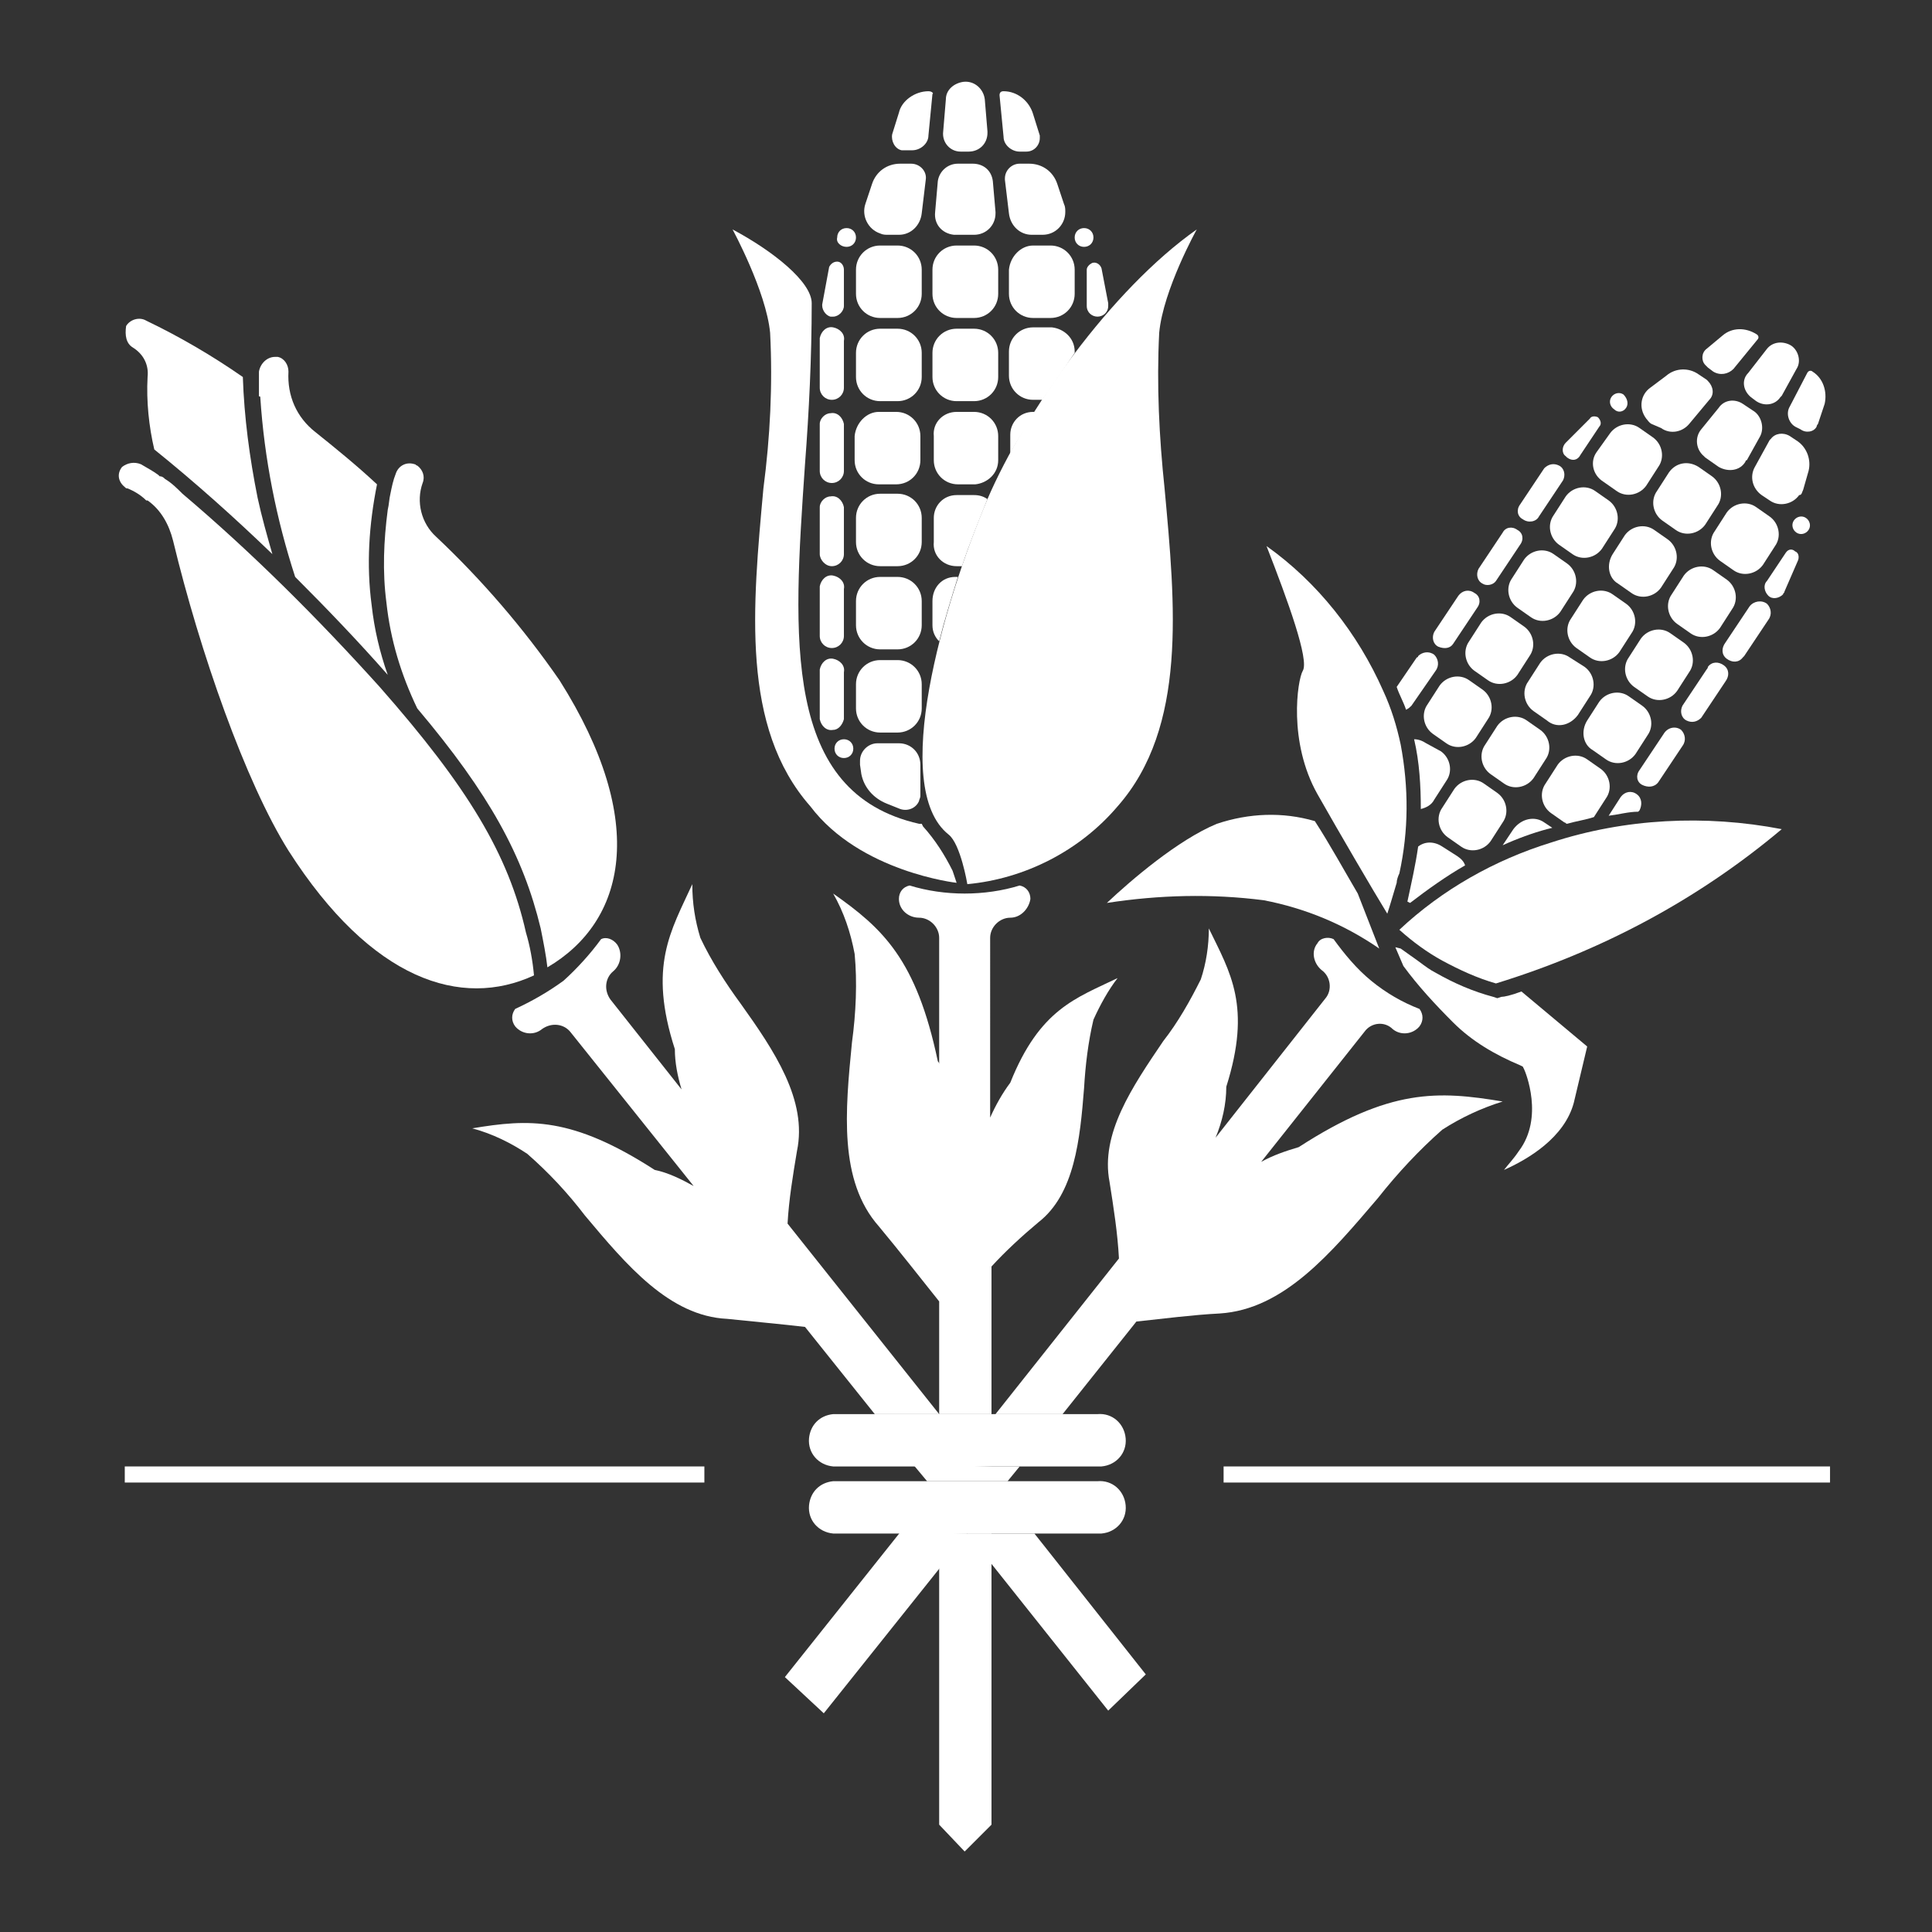 <?xml version="1.0" encoding="utf-8"?>
<!-- Generator: Adobe Illustrator 24.1.0, SVG Export Plug-In . SVG Version: 6.00 Build 0)  -->
<svg version="1.1" id="Logos" xmlns="http://www.w3.org/2000/svg" xmlns:xlink="http://www.w3.org/1999/xlink" x="0px" y="0px"
	 viewBox="0 0 144 144" style="enable-background:new 0 0 144 144;" xml:space="preserve">
<rect x="0" y="0" width="144" height="144" fill="#333333" stroke="none"/>
<style type="text/css">
	.st0{fill:#FFFFFF;}
</style>
<path class="st0" d="M71.3,30.7h1.3c1,0,1.8,0.8,1.8,1.8v1.8c0,1-0.8,1.7-1.7,1.8h-1.3c-1,0-1.8-0.8-1.8-1.8v-1.8
	C69.5,31.5,70.3,30.7,71.3,30.7C71.3,30.7,71.3,30.7,71.3,30.7z"/>
<path class="st0" d="M71.3,24.5h1.3c1,0,1.8,0.8,1.8,1.8v1.8c0,1-0.8,1.8-1.8,1.8h-1.3c-1,0-1.8-0.8-1.8-1.8v-1.8
	C69.5,25.3,70.3,24.5,71.3,24.5z"/>
<path class="st0" d="M71.3,18.3h1.3c1,0,1.8,0.8,1.8,1.8v1.8c0,1-0.8,1.8-1.8,1.8h-1.3c-1,0-1.8-0.8-1.8-1.8v-1.8
	C69.5,19.1,70.3,18.3,71.3,18.3z"/>
<path class="st0" d="M71.7,11.3h0.5c0.8,0,1.4-0.6,1.4-1.4c0,0,0-0.1,0-0.1l-0.2-2.4c-0.1-0.8-0.8-1.4-1.6-1.3
	c-0.7,0.1-1.3,0.6-1.3,1.3l-0.2,2.4c-0.1,0.8,0.5,1.5,1.3,1.5C71.6,11.3,71.6,11.3,71.7,11.3z"/>
<path class="st0" d="M71.2,17.5h1.4c0.9,0,1.6-0.7,1.6-1.6c0,0,0-0.1,0-0.1L74,13.5c-0.1-0.8-0.7-1.3-1.5-1.3h-1.1
	c-0.8,0-1.4,0.6-1.5,1.3l-0.2,2.3c-0.1,0.9,0.5,1.6,1.4,1.7C71.2,17.5,71.2,17.5,71.2,17.5z"/>
<path class="st0" d="M65.6,49.2h1.3c1,0,1.8,0.8,1.8,1.8v1.8c0,1-0.8,1.8-1.8,1.8h-1.3c-1,0-1.8-0.8-1.8-1.8v-1.8
	C63.8,50,64.6,49.2,65.6,49.2z"/>
<path class="st0" d="M67,55.4h-1.6c-0.7,0-1.3,0.6-1.3,1.3c0,0.1,0,0.2,0,0.3l0.1,0.7c0.2,1,0.9,1.8,1.9,2.2l1,0.4
	c0.6,0.2,1.2-0.1,1.4-0.6c0-0.1,0.1-0.2,0.1-0.4V57C68.6,56.1,67.9,55.4,67,55.4z"/>
<path class="st0" d="M65.6,43h1.3c1,0,1.8,0.8,1.8,1.8v1.8c0,1-0.8,1.8-1.8,1.8h-1.3c-1,0-1.8-0.8-1.8-1.8v-1.8
	C63.8,43.8,64.6,43,65.6,43z"/>
<path class="st0" d="M65.6,36.8h1.3c1,0,1.8,0.8,1.8,1.8v1.8c0,1-0.8,1.8-1.8,1.8h-1.3c-1,0-1.8-0.8-1.8-1.8v-1.8
	C63.8,37.6,64.6,36.8,65.6,36.8z"/>
<path class="st0" d="M65.5,30.7h1.3c1,0,1.8,0.8,1.8,1.8v1.8c0,1-0.8,1.8-1.8,1.8h-1.3c-1,0-1.8-0.8-1.8-1.8v-1.8
	C63.8,31.5,64.6,30.7,65.5,30.7C65.5,30.7,65.5,30.7,65.5,30.7z"/>
<path class="st0" d="M65.6,24.5h1.3c1,0,1.8,0.8,1.8,1.8v1.8c0,1-0.8,1.8-1.8,1.8h-1.3c-1,0-1.8-0.8-1.8-1.8v-1.8
	C63.8,25.3,64.6,24.5,65.6,24.5z"/>
<path class="st0" d="M62,29.8c0.5,0,0.9-0.4,0.9-0.9v-3.5c0.1-0.5-0.3-0.9-0.8-1c-0.5-0.1-0.9,0.3-1,0.8c0,0.1,0,0.1,0,0.2v3.5
	C61.1,29.4,61.5,29.8,62,29.8C62,29.8,62,29.8,62,29.8z"/>
<path class="st0" d="M62.1,23.6c0.4,0,0.8-0.4,0.8-0.8c0,0,0,0,0,0v-2.7c0-0.3-0.2-0.6-0.5-0.6c-0.3,0-0.5,0.2-0.6,0.4l-0.5,2.7
	c-0.1,0.4,0.2,0.9,0.6,1C61.9,23.6,62,23.6,62.1,23.6z"/>
<path class="st0" d="M62,36c0.5,0,0.9-0.4,0.9-0.9v-3.5c-0.1-0.5-0.5-0.9-1-0.8c-0.4,0-0.8,0.4-0.8,0.8v3.5C61.1,35.6,61.5,36,62,36
	C62,36,62,36,62,36z"/>
<path class="st0" d="M62,42.2c0.5,0,0.9-0.4,0.9-0.9c0,0,0,0,0,0v-3.5c-0.1-0.5-0.5-0.9-1-0.8c-0.4,0-0.8,0.4-0.8,0.8v3.5
	C61.1,41.7,61.5,42.2,62,42.2L62,42.2z"/>
<path class="st0" d="M62,48.3c0.5,0,0.9-0.4,0.9-0.9v-3.5c0.1-0.5-0.3-0.9-0.8-1c-0.5-0.1-0.9,0.3-1,0.8c0,0.1,0,0.1,0,0.2v3.5
	C61.1,47.9,61.5,48.3,62,48.3C62,48.3,62,48.3,62,48.3z"/>
<path class="st0" d="M62.9,53.6v-3.5c0.1-0.5-0.3-0.9-0.8-1c-0.5-0.1-0.9,0.3-1,0.8c0,0.1,0,0.1,0,0.2v3.5c0.1,0.5,0.5,0.9,1,0.8
	C62.5,54.4,62.8,54,62.9,53.6z"/>
<path class="st0" d="M65.6,18.3h1.3c1,0,1.8,0.8,1.8,1.8v1.8c0,1-0.8,1.8-1.8,1.8h-1.3c-1,0-1.8-0.8-1.8-1.8v-1.8
	C63.8,19.1,64.6,18.3,65.6,18.3z"/>
<path class="st0" d="M67.9,12.2h-0.8c-1,0-1.8,0.6-2.1,1.5l-0.5,1.5c-0.3,0.9,0.2,1.9,1.1,2.2c0.2,0.1,0.4,0.1,0.6,0.1H67
	c0.9,0,1.6-0.7,1.7-1.6l0.3-2.5C69.1,12.8,68.6,12.2,67.9,12.2C68,12.2,68,12.2,67.9,12.2z"/>
<path class="st0" d="M69.2,6.8c-1,0-2,0.7-2.2,1.6l-0.5,1.6c-0.1,0.5,0.2,1.1,0.7,1.2c0.1,0,0.1,0,0.2,0H68c0.6,0,1.2-0.5,1.2-1.1
	l0.3-3.1C69.6,7,69.5,6.8,69.2,6.8C69.3,6.8,69.3,6.8,69.2,6.8z"/>
<path class="st0" d="M76.9,17.5h0.8c1,0,1.7-0.8,1.7-1.7c0-0.2,0-0.4-0.1-0.6l-0.5-1.5c-0.3-0.9-1.1-1.5-2.1-1.5H76
	c-0.6,0-1.1,0.5-1.1,1.1c0,0,0,0.1,0,0.1l0.3,2.5C75.3,16.8,76,17.5,76.9,17.5z"/>
<path class="st0" d="M76,11.3h0.5c0.6,0,1-0.5,1-1c0-0.1,0-0.1,0-0.2l-0.5-1.6c-0.3-1-1.2-1.7-2.2-1.7c-0.2,0-0.3,0.1-0.3,0.3
	c0,0,0,0,0,0l0.3,3.1C74.8,10.8,75.4,11.3,76,11.3z"/>
<path class="st0" d="M77,18.3h1.3c1,0,1.8,0.8,1.8,1.8v1.8c0,1-0.8,1.8-1.8,1.8H77c-1,0-1.8-0.8-1.8-1.8v-1.8
	C75.3,19.1,76.1,18.3,77,18.3z"/>
<path class="st0" d="M63.1,18.4c0.4,0,0.7-0.3,0.7-0.7s-0.3-0.7-0.7-0.7c-0.4,0-0.7,0.3-0.7,0.7C62.3,18.1,62.7,18.4,63.1,18.4
	L63.1,18.4z"/>
<path class="st0" d="M62.9,55.1c-0.4,0-0.7,0.3-0.7,0.7s0.3,0.7,0.7,0.7c0.4,0,0.7-0.3,0.7-0.7C63.6,55.4,63.3,55.1,62.9,55.1
	L62.9,55.1z"/>
<path class="st0" d="M80.8,18.4c0.4,0,0.7-0.3,0.7-0.7c0-0.4-0.3-0.7-0.7-0.7c-0.4,0-0.7,0.3-0.7,0.7v0
	C80.1,18.1,80.4,18.4,80.8,18.4z"/>
<path class="st0" d="M71.4,43h-0.2c-1,0-1.7,0.8-1.7,1.8v1.8c0,0.5,0.2,0.9,0.5,1.2C70.4,46.2,70.9,44.6,71.4,43z"/>
<path class="st0" d="M71.3,42.2h0.4c0.6-1.8,1.3-3.5,1.9-5c-0.3-0.2-0.6-0.3-1-0.3h-1.3c-1,0-1.7,0.8-1.7,1.7v1.8
	C69.5,41.4,70.3,42.2,71.3,42.2z"/>
<path class="st0" d="M77.2,30.7H77c-1,0-1.7,0.8-1.7,1.7c0,0,0,0,0,0v1.4C75.8,32.8,76.5,31.8,77.2,30.7z"/>
<path class="st0" d="M77,29.8h0.7c0.8-1.2,1.6-2.3,2.4-3.5v-0.1c0-1-0.8-1.7-1.7-1.8H77c-1,0-1.8,0.8-1.8,1.8v1.8
	C75.2,29,76,29.8,77,29.8C77,29.8,77,29.8,77,29.8z"/>
<path class="st0" d="M81.8,23.6c0.4,0,0.8-0.3,0.8-0.8c0-0.1,0-0.1,0-0.2L82.1,20c-0.1-0.3-0.4-0.5-0.7-0.4
	c-0.2,0.1-0.4,0.3-0.4,0.5v2.7C81,23.3,81.4,23.6,81.8,23.6C81.8,23.6,81.8,23.6,81.8,23.6z"/>
<path class="st0" d="M71,64.9c-0.6-1.2-1.3-2.3-2.2-3.3l-0.1-0.2h-0.2c-10.2-2.3-9.4-13.7-8.5-26.8c0.3-3.9,0.5-8,0.5-12
	c0-1.6-2.9-3.9-5.9-5.5c0,0,2.5,4.6,2.8,7.7c0.2,3.9,0,7.8-0.5,11.6c-0.8,8.8-1.7,17.8,3.5,23.7c3.7,4.9,10.9,5.7,10.9,5.7L71,64.9z
	"/>
<path class="st0" d="M86.4,24.8c0.3-3.2,2.8-7.7,2.8-7.7c-6.4,4.5-12.8,13.6-15.6,20.1c-3.3,7.8-7.3,21.5-2.9,25
	c0.9,0.7,1.4,3.7,1.4,3.7c4.3-0.4,8.4-2.5,11.2-5.8c5.2-5.9,4.3-15,3.5-23.7C86.4,32.6,86.2,28.7,86.4,24.8z"/>
<path class="st0" d="M63.5,77.7c-0.5,5.1-1,10.3,2,13.7c1.5,1.8,3.3,4.1,4.5,5.6v8.4h3.9v-11c1-1.1,2.3-2.3,3.5-3.3
	c2.7-2.1,3.1-6.2,3.4-10c0.1-1.7,0.3-3.4,0.7-5.1c0.5-1.1,1.1-2.2,1.8-3.1c-3.1,1.5-5.8,2.3-8,7.8c-0.6,0.8-1.1,1.7-1.5,2.6V69.9
	c0-0.8,0.7-1.5,1.5-1.5c0.8,0,1.4-0.7,1.5-1.4c0-0.5-0.3-0.9-0.8-1c-1.3,0.4-2.7,0.6-4.1,0.6c-1.4,0-2.8-0.2-4.1-0.6
	c-0.5,0.1-0.8,0.5-0.8,1c0,0.8,0.7,1.4,1.5,1.4c0.8,0,1.5,0.7,1.5,1.5v9.4c0-0.1-0.1-0.2-0.1-0.2c-1.6-7.6-4.1-9.9-7.8-12.5
	c0.8,1.4,1.3,2.9,1.6,4.5C63.9,73.2,63.8,75.5,63.5,77.7z"/>
<polygon class="st0" points="70,114.3 70,136 71.9,138 73.9,136 73.9,114.3 "/>
<path class="st0" d="M107.5,60.2l0.9-1.4c0.5-0.7,1.5-0.9,2.2-0.4l1,0.7c0.7,0.5,0.9,1.5,0.4,2.2l-0.9,1.4c-0.5,0.7-1.5,0.9-2.2,0.4
	l-1-0.7C107.2,61.9,107,60.9,107.5,60.2z"/>
<path class="st0" d="M110.7,55.5l0.9-1.4c0.5-0.7,1.5-0.9,2.2-0.4l1,0.7c0.7,0.5,0.9,1.5,0.4,2.2l-0.9,1.4c-0.5,0.7-1.5,0.9-2.2,0.4
	l-1-0.7C110.4,57.2,110.2,56.2,110.7,55.5z"/>
<path class="st0" d="M117.6,53.3l0.9-1.4c0.5-0.7,0.3-1.7-0.4-2.2c0,0,0,0,0,0L117,49c-0.7-0.5-1.7-0.3-2.2,0.4c0,0,0,0,0,0
	l-0.9,1.4c-0.5,0.7-0.3,1.7,0.4,2.2l1,0.7C116,54.3,117,54.1,117.6,53.3C117.5,53.3,117.6,53.3,117.6,53.3z"/>
<path class="st0" d="M117.1,46.1l0.9-1.4c0.5-0.7,1.5-0.9,2.2-0.4l1,0.7c0.7,0.5,0.9,1.5,0.4,2.2l-0.9,1.4c-0.5,0.7-1.5,0.9-2.2,0.4
	l-1-0.7C116.8,47.8,116.6,46.8,117.1,46.1z"/>
<path class="st0" d="M120.2,41.3l0.9-1.4c0.5-0.7,1.5-0.9,2.2-0.4l1,0.7c0.7,0.5,0.9,1.5,0.4,2.2l-0.9,1.4c-0.5,0.7-1.5,0.9-2.2,0.4
	l-1-0.7C119.9,43.1,119.7,42.1,120.2,41.3z"/>
<path class="st0" d="M124.4,35.2l-0.9,1.4c-0.5,0.7-0.3,1.7,0.4,2.2c0,0,0,0,0,0l1,0.7c0.7,0.5,1.7,0.3,2.2-0.4c0,0,0,0,0,0l0.9-1.4
	c0.5-0.7,0.3-1.7-0.4-2.2l-1-0.7C125.8,34.3,124.9,34.5,124.4,35.2z"/>
<path class="st0" d="M130.5,29.6l0.4,0.3c0.6,0.4,1.4,0.3,1.8-0.3c0,0,0.1-0.1,0.1-0.1l1.1-2c0.4-0.6,0.1-1.5-0.5-1.8
	c-0.6-0.3-1.3-0.2-1.7,0.3l-1.4,1.8C129.8,28.3,129.9,29.1,130.5,29.6C130.5,29.6,130.5,29.6,130.5,29.6z"/>
<path class="st0" d="M128.1,34.8c0.7,0.4,1.6,0.3,2-0.4c0,0,0-0.1,0.1-0.1l1-1.8c0.3-0.6,0.1-1.4-0.4-1.8l-0.9-0.6
	c-0.6-0.4-1.4-0.3-1.8,0.3l-1.3,1.6c-0.5,0.6-0.4,1.5,0.2,2c0,0,0.1,0.1,0.1,0.1L128.1,34.8z"/>
<path class="st0" d="M106.4,52.5l0.9-1.4c0.5-0.7,1.5-0.9,2.2-0.4l1,0.7c0.7,0.5,0.9,1.5,0.4,2.2l-0.9,1.4c-0.5,0.7-1.5,0.9-2.2,0.4
	l-1-0.7C106.1,54.2,105.9,53.2,106.4,52.5z"/>
<path class="st0" d="M109.5,47.8l0.9-1.4c0.5-0.7,1.5-0.9,2.2-0.4l1,0.7c0.7,0.5,0.9,1.5,0.4,2.2l-0.9,1.4c-0.5,0.7-1.5,0.9-2.2,0.4
	l-1-0.7C109.2,49.5,109,48.5,109.5,47.8z"/>
<path class="st0" d="M112.7,43.1l0.9-1.4c0.5-0.7,1.5-0.9,2.2-0.4l1,0.7c0.7,0.5,0.9,1.5,0.4,2.2l-0.9,1.4c-0.5,0.7-1.5,0.9-2.2,0.4
	l-1-0.7C112.4,44.8,112.2,43.8,112.7,43.1z"/>
<path class="st0" d="M115.8,38.4l0.9-1.4c0.5-0.7,1.5-0.9,2.2-0.4l1,0.7c0.7,0.5,0.9,1.5,0.4,2.2l-0.9,1.4c-0.5,0.7-1.5,0.9-2.2,0.4
	l-1-0.7C115.5,40.1,115.3,39.1,115.8,38.4z"/>
<path class="st0" d="M114.7,38.5l1.8-2.7c0.2-0.4,0.1-0.9-0.3-1.1c-0.4-0.2-0.8-0.1-1.1,0.2l-1.8,2.7c-0.3,0.4-0.2,0.9,0.2,1.1
	c0,0,0,0,0,0C113.9,39,114.5,38.9,114.7,38.5z"/>
<path class="st0" d="M117.8,33.9l1.4-2.1c0.2-0.2,0.1-0.5-0.1-0.7c-0.2-0.1-0.5-0.1-0.6,0.1l-1.8,1.8c-0.3,0.3-0.3,0.8,0,1
	c0,0,0.1,0.1,0.1,0.1C117.2,34.4,117.6,34.3,117.8,33.9C117.8,33.9,117.8,33.9,117.8,33.9z"/>
<path class="st0" d="M111.5,43.3l1.8-2.7c0.3-0.4,0.2-0.9-0.2-1.1c0,0,0,0,0,0c-0.4-0.3-0.9-0.2-1.1,0.2c0,0,0,0,0,0l-1.8,2.7
	c-0.2,0.4-0.1,0.9,0.3,1.1C110.8,43.7,111.3,43.6,111.5,43.3z"/>
<path class="st0" d="M108.3,48l1.8-2.7c0.3-0.4,0.2-0.9-0.2-1.1c0,0,0,0,0,0c-0.4-0.3-0.9-0.2-1.2,0.2l-1.8,2.7
	c-0.2,0.4-0.1,0.9,0.3,1.1C107.7,48.4,108.1,48.3,108.3,48L108.3,48z"/>
<path class="st0" d="M119.5,35.9l1,0.7c0.7,0.5,1.7,0.3,2.2-0.4c0,0,0,0,0,0l0.9-1.4c0.5-0.7,0.3-1.7-0.4-2.2l-1-0.7
	c-0.7-0.5-1.7-0.3-2.2,0.4l-1,1.4C118.5,34.4,118.7,35.4,119.5,35.9C119.4,35.9,119.5,35.9,119.5,35.9z"/>
<path class="st0" d="M123.8,31.9c0.7,0.5,1.6,0.3,2.1-0.3l1.5-1.8c0.4-0.4,0.3-1-0.1-1.4c0,0-0.1-0.1-0.1-0.1l-0.6-0.4
	c-0.7-0.5-1.7-0.5-2.4,0.1l-1.2,0.9c-0.7,0.5-0.9,1.5-0.3,2.3c0.1,0.1,0.2,0.3,0.4,0.4L123.8,31.9z"/>
<path class="st0" d="M127.7,27.7c0.5,0.3,1.1,0.2,1.5-0.2l1.8-2.2c0.1-0.1,0.1-0.3-0.1-0.4c0,0,0,0,0,0c-0.8-0.5-1.8-0.5-2.5,0.1
	l-1.2,1c-0.4,0.3-0.4,0.9-0.1,1.2c0.1,0.1,0.1,0.1,0.2,0.2L127.7,27.7z"/>
<path class="st0" d="M134.4,36.5l0.4-1.4c0.2-0.8-0.1-1.7-0.8-2.2l-0.6-0.4c-0.5-0.3-1.1-0.2-1.4,0.2c0,0-0.1,0.1-0.1,0.1l-1.1,2
	c-0.4,0.7-0.2,1.6,0.5,2.1l0.6,0.4c0.7,0.5,1.7,0.3,2.2-0.4C134.3,36.9,134.3,36.7,134.4,36.5z"/>
<path class="st0" d="M135.1,27.7c-0.1-0.1-0.3-0.1-0.4,0.1c0,0,0,0,0,0l-1.3,2.5c-0.3,0.5-0.1,1.2,0.4,1.5l0.4,0.2
	c0.4,0.3,1,0.2,1.2-0.2c0-0.1,0.1-0.2,0.1-0.2l0.5-1.5C136.2,29.2,135.9,28.2,135.1,27.7z"/>
<path class="st0" d="M118.3,53.7l0.9-1.4c0.5-0.7,1.5-0.9,2.2-0.4l1,0.7c0.7,0.5,0.9,1.5,0.4,2.2l-0.9,1.4c-0.5,0.7-1.5,0.9-2.2,0.4
	l-1-0.7C118,55.5,117.8,54.5,118.3,53.7z"/>
<path class="st0" d="M121.4,49l0.9-1.4c0.5-0.7,1.5-0.9,2.2-0.4l1,0.7c0.7,0.5,0.9,1.5,0.4,2.2l-0.9,1.4c-0.5,0.7-1.5,0.9-2.2,0.4
	l-1-0.7C121.1,50.7,120.9,49.7,121.4,49z"/>
<path class="st0" d="M124.6,44.3l0.9-1.4c0.5-0.7,1.5-0.9,2.2-0.4l1,0.7c0.7,0.5,0.9,1.5,0.4,2.2l-0.9,1.4c-0.5,0.7-1.5,0.9-2.2,0.4
	l-1-0.7C124.3,46,124.1,45,124.6,44.3z"/>
<path class="st0" d="M127.8,39.6l0.9-1.4c0.5-0.7,1.5-0.9,2.2-0.4l1,0.7c0.7,0.5,0.9,1.5,0.4,2.2l-0.9,1.4c-0.5,0.7-1.5,0.9-2.2,0.4
	l-1-0.7C127.5,41.3,127.3,40.3,127.8,39.6z"/>
<path class="st0" d="M121.2,30.4c0.2-0.3,0.1-0.7-0.2-1c-0.3-0.2-0.7-0.1-0.9,0.2c-0.2,0.3-0.1,0.7,0.2,0.9l0,0
	C120.6,30.8,121,30.7,121.2,30.4z"/>
<path class="st0" d="M130.4,45.2l-1.8,2.7c-0.3,0.4-0.3,0.9,0.1,1.2c0.4,0.3,0.9,0.3,1.2-0.1c0,0,0.1-0.1,0.1-0.1l1.8-2.7
	c0.3-0.4,0.2-0.9-0.1-1.2C131.3,44.7,130.7,44.8,130.4,45.2C130.4,45.2,130.4,45.2,130.4,45.2z"/>
<path class="st0" d="M133.1,41.2l-1.4,2.1c-0.3,0.3-0.2,0.8,0.1,1.1s0.8,0.2,1.1-0.1c0-0.1,0.1-0.1,0.1-0.2l1-2.3
	c0.1-0.2,0.1-0.6-0.2-0.7C133.6,40.9,133.3,40.9,133.1,41.2L133.1,41.2z"/>
<path class="st0" d="M127.2,49.9l-1.8,2.7c-0.2,0.4-0.1,0.9,0.3,1.1c0.4,0.2,0.8,0.1,1.1-0.2l1.8-2.7c0.3-0.4,0.3-0.9-0.1-1.2
	c-0.4-0.3-0.9-0.3-1.2,0.1C127.3,49.8,127.2,49.9,127.2,49.9z"/>
<path class="st0" d="M124,54.7l-1.8,2.7c-0.3,0.4-0.2,0.9,0.2,1.1c0,0,0,0,0,0c0.4,0.2,0.9,0.2,1.2-0.2l1.8-2.7
	c0.3-0.4,0.2-0.9-0.1-1.2C124.9,54.1,124.3,54.2,124,54.7C124,54.6,124,54.6,124,54.7z"/>
<path class="st0" d="M133.7,38.8c-0.2,0.3-0.1,0.7,0.2,0.9c0.3,0.2,0.7,0.1,0.9-0.2c0.2-0.3,0.1-0.7-0.2-0.9
	C134.3,38.4,133.9,38.5,133.7,38.8L133.7,38.8L133.7,38.8z"/>
<path class="st0" d="M112.8,61.8L112,63c1.1-0.5,2.2-0.9,3.3-1.2l0.4-0.1l-0.6-0.4C114.4,60.8,113.4,61,112.8,61.8
	C112.8,61.8,112.8,61.8,112.8,61.8z"/>
<path class="st0" d="M106.3,55.4c-0.3-0.2-0.6-0.3-0.9-0.3c0.4,1.7,0.5,3.5,0.5,5.2c0.4-0.1,0.8-0.3,1-0.7l0.9-1.4
	c0.5-0.7,0.3-1.7-0.4-2.2L106.3,55.4z"/>
<path class="st0" d="M107,50c0.3-0.4,0.2-0.9-0.1-1.2c-0.4-0.3-0.9-0.2-1.2,0.1c0,0,0,0.1-0.1,0.1l-1.5,2.2c0.2,0.6,0.5,1.1,0.7,1.7
	c0.2-0.1,0.3-0.2,0.4-0.3L107,50z"/>
<path class="st0" d="M119.3,57.3l-1-0.7c-0.7-0.5-1.7-0.3-2.2,0.4l-0.9,1.4c-0.5,0.7-0.3,1.7,0.4,2.2c0,0,0,0,0,0l1,0.7
	c0.1,0,0.1,0.1,0.2,0.1c0.7-0.2,1.4-0.3,2-0.5v0l0.9-1.4C120.2,58.8,120,57.8,119.3,57.3z"/>
<path class="st0" d="M120.8,59.4l-0.9,1.4c0.8-0.1,1.5-0.3,2.2-0.3l0.1-0.1c0.2-0.4,0.2-0.9-0.2-1.2C121.6,58.9,121.1,59,120.8,59.4
	C120.9,59.4,120.9,59.4,120.8,59.4z"/>
<path class="st0" d="M107.5,63.1c-0.6-0.4-1.3-0.4-1.8,0c-0.2,1.4-0.5,2.7-0.8,4.1l0.2,0.1c1.3-1,2.7-2,4.1-2.8
	c-0.1-0.3-0.3-0.5-0.6-0.7L107.5,63.1z"/>
<path class="st0" d="M107.5,71.6c1.3,0.7,2.6,1.3,4,1.7c7.8-2.4,15-6.2,21.3-11.5c-5.7-1.1-11.7-0.8-17.2,1
	c-4.2,1.3-8.1,3.5-11.3,6.5C105.3,70.2,106.4,71,107.5,71.6z"/>
<path class="st0" d="M97.1,50c-0.4,0.7-1.1,5.3,1.1,9.2c1.7,3,4.1,7.1,5.2,8.9c0.2-0.6,0.4-1.3,0.7-2.3c0-0.2,0.1-0.5,0.2-0.7
	c0.7-3.2,0.7-6.4,0.1-9.6l0,0c-0.3-1.4-0.7-2.7-1.3-4c-1.9-4.3-4.9-8.1-8.7-10.8C96,44.8,97.6,49.2,97.1,50z"/>
<path class="st0" d="M111.9,74.3l-0.3,0.1l-0.3-0.1c-1.5-0.4-2.9-1-4.3-1.8c-0.4-0.2-0.8-0.5-1.2-0.8s-1-0.7-1.4-1l-0.4-0.1l0.6,1.4
	c1.1,1.5,2.4,2.9,3.7,4.2c1.4,1.4,3.1,2.4,5,3.2l0.2,0.1l0.1,0.2c0.1,0.2,1.5,3.6-0.4,6.1c-0.4,0.6-0.8,1-1.1,1.4
	c1.8-0.8,4.5-2.4,5.2-5l1-4.2l-4.9-4.1C112.6,74.2,112.1,74.3,111.9,74.3z"/>
<path class="st0" d="M94.2,67.1c3.1,0.6,6,1.8,8.6,3.6l-1.6-4.1c-1-1.7-2.1-3.7-3.2-5.4c-2.4-0.7-4.9-0.6-7.3,0.2
	c-2.9,1.2-6.4,4.2-8.2,5.9C86.4,66.7,90.3,66.6,94.2,67.1z"/>
<path class="st0" d="M96.8,85.5c-1,0.3-1.9,0.6-2.8,1.1l7.7-9.7c0.5-0.7,1.5-0.8,2.1-0.2c0.6,0.5,1.5,0.4,2-0.2
	c0.3-0.4,0.3-0.9,0-1.3c-1.3-0.5-2.5-1.2-3.6-2.1c-1.1-0.9-2-2-2.8-3.1c-0.4-0.2-1-0.1-1.2,0.3c-0.5,0.6-0.3,1.5,0.3,2
	c0.7,0.5,0.8,1.5,0.3,2.1c0,0,0,0,0,0l-8.2,10.4c0.5-1.2,0.8-2.5,0.8-3.8c1.9-6,0.3-8.5-1.3-11.8c0,1.3-0.2,2.6-0.6,3.8
	c-0.8,1.6-1.7,3.2-2.8,4.6c-2.3,3.4-4.7,6.9-4,10.5c0.3,1.9,0.6,3.8,0.7,5.7l-9.2,11.6h5l5.5-6.9c1.9-0.2,4.2-0.5,6.2-0.6
	c4.8-0.3,8.3-4.5,11.8-8.6c1.5-1.9,3.1-3.6,4.8-5.1c1.4-0.9,2.9-1.6,4.5-2.1C107.2,81.3,103.6,81.1,96.8,85.5z"/>
<polygon class="st0" points="67.1,114.2 58.5,125 61.4,127.7 72.1,114.3 "/>
<path class="st0" d="M39.8,72.7c-0.1-1.1-0.3-2.2-0.6-3.2c-1.3-5.8-4.3-10.8-10.9-18.3c-4.6-5.1-9.5-10-14.7-14.4
	c-0.4-0.4-0.8-0.8-1.3-1.1c-0.1-0.1-0.2-0.2-0.4-0.2l-0.1-0.1l0,0c-0.4-0.3-0.8-0.5-1.3-0.8c-0.5-0.2-1-0.1-1.4,0.2
	c-0.4,0.5-0.3,1.1,0.2,1.5c0.1,0.1,0.1,0.1,0.2,0.1c0.5,0.2,1,0.5,1.4,0.9h0.1c1,0.7,1.6,1.8,1.9,3c2,8.3,5.4,18,8.6,23.1
	C27.7,73.1,34.4,75.2,39.8,72.7z"/>
<path class="st0" d="M9.9,25.9L9.9,25.9c0.8,0.5,1.2,1.3,1.1,2.2c-0.1,1.8,0.1,3.7,0.5,5.4c3.1,2.5,6,5.1,8.8,7.8
	c-0.4-1.4-0.8-2.8-1.1-4.2c-0.6-3-1-6-1.1-9c-2.3-1.6-4.7-3-7.2-4.2c-0.5-0.3-1.2-0.1-1.5,0.4c0,0,0,0,0,0C9.3,25,9.4,25.6,9.9,25.9
	z"/>
<path class="st0" d="M31.1,52.8c5.4,6.4,7.9,11,9.2,16.4c0.2,1,0.4,2,0.5,2.9l0,0c5.8-3.4,7.6-10.8,0.9-21.4
	c-2.7-3.9-5.8-7.5-9.2-10.7c-1.1-1-1.5-2.6-1-4l0,0c0.2-0.5,0-1-0.4-1.3c-0.1,0-0.1-0.1-0.2-0.1c-0.6-0.2-1.2,0.1-1.4,0.7
	c-0.2,0.5-0.3,1-0.4,1.5l0,0c-0.1,0.4-0.1,0.8-0.2,1.2c-0.3,2.3-0.4,4.6-0.1,6.9C29.1,47.7,29.9,50.3,31.1,52.8z"/>
<path class="st0" d="M19.4,29.6c0.3,4.6,1.2,9.1,2.6,13.4c2.4,2.4,4.7,4.8,6.9,7.3c-0.6-1.7-1-3.4-1.2-5.2c-0.4-3-0.2-6,0.4-9
	c-1.5-1.4-3.1-2.7-4.6-3.9c-1.4-1.1-2.1-2.7-2-4.5l0,0c0-0.5-0.3-1-0.8-1.1h-0.2c-0.6,0-1.1,0.5-1.2,1.1c0,0.5,0,1,0,1.5l0,0
	c0,0.1,0,0.2,0,0.3S19.4,29.5,19.4,29.6z"/>
<path class="st0" d="M70,105.4L58.7,91.2c0.1-1.8,0.4-3.6,0.7-5.4c0.8-3.8-1.7-7.5-4.2-11c-1.1-1.5-2.2-3.2-3-4.9
	c-0.4-1.3-0.6-2.6-0.6-4c-1.6,3.5-3.3,6.1-1.3,12.3c0,1,0.2,2,0.5,3l-5.3-6.7c-0.5-0.7-0.4-1.6,0.2-2.1c0,0,0,0,0,0
	c0.6-0.5,0.7-1.4,0.3-2c-0.3-0.4-0.8-0.6-1.2-0.4c-0.8,1.1-1.8,2.2-2.8,3.1c-1.1,0.8-2.3,1.5-3.6,2.1c-0.3,0.4-0.3,0.9,0,1.3
	c0.5,0.6,1.4,0.7,2,0.2c0.7-0.5,1.6-0.4,2.1,0.2l9.2,11.5c-0.9-0.5-1.9-1-2.9-1.2c-6.2-4-9.4-3.8-13.6-3.1c1.5,0.4,2.9,1.1,4.1,1.9
	c1.6,1.4,3,2.9,4.3,4.6c3.1,3.7,6.3,7.5,10.6,7.7c1.9,0.2,4.1,0.4,5.8,0.6l5.2,6.5L70,105.4z"/>
<polygon class="st0" points="76,109.3 73.9,109.3 73.9,109.3 70,109.2 70,109.2 68.1,109.2 69.1,110.4 70.2,110.4 73.9,110.4 
	73.9,110.4 75.1,110.4 "/>
<polygon class="st0" points="77.1,114.3 72.1,114.3 82.6,127.5 85.4,124.8 "/>
<path class="st0" d="M81.8,114.3L81.8,114.3H62.1c-1.1-0.1-1.9-1-1.8-2.1c0.1-1,0.8-1.7,1.8-1.8l0,0h19.7c1.1-0.1,2,0.7,2.1,1.8
	s-0.7,2-1.8,2.1C82,114.3,81.9,114.3,81.8,114.3z M81.8,109.3L81.8,109.3H62.1c-1.1-0.1-1.9-1-1.8-2.1c0.1-1,0.8-1.7,1.8-1.8l0,0
	h19.7c1.1-0.1,2,0.7,2.1,1.8s-0.7,2-1.8,2.1C82,109.3,81.9,109.3,81.8,109.3z"/>
<rect x="9.3" y="109.3" class="st0" width="43.2" height="1.2"/>
<rect x="91.2" y="109.3" class="st0" width="45.2" height="1.2"/>
</svg>
